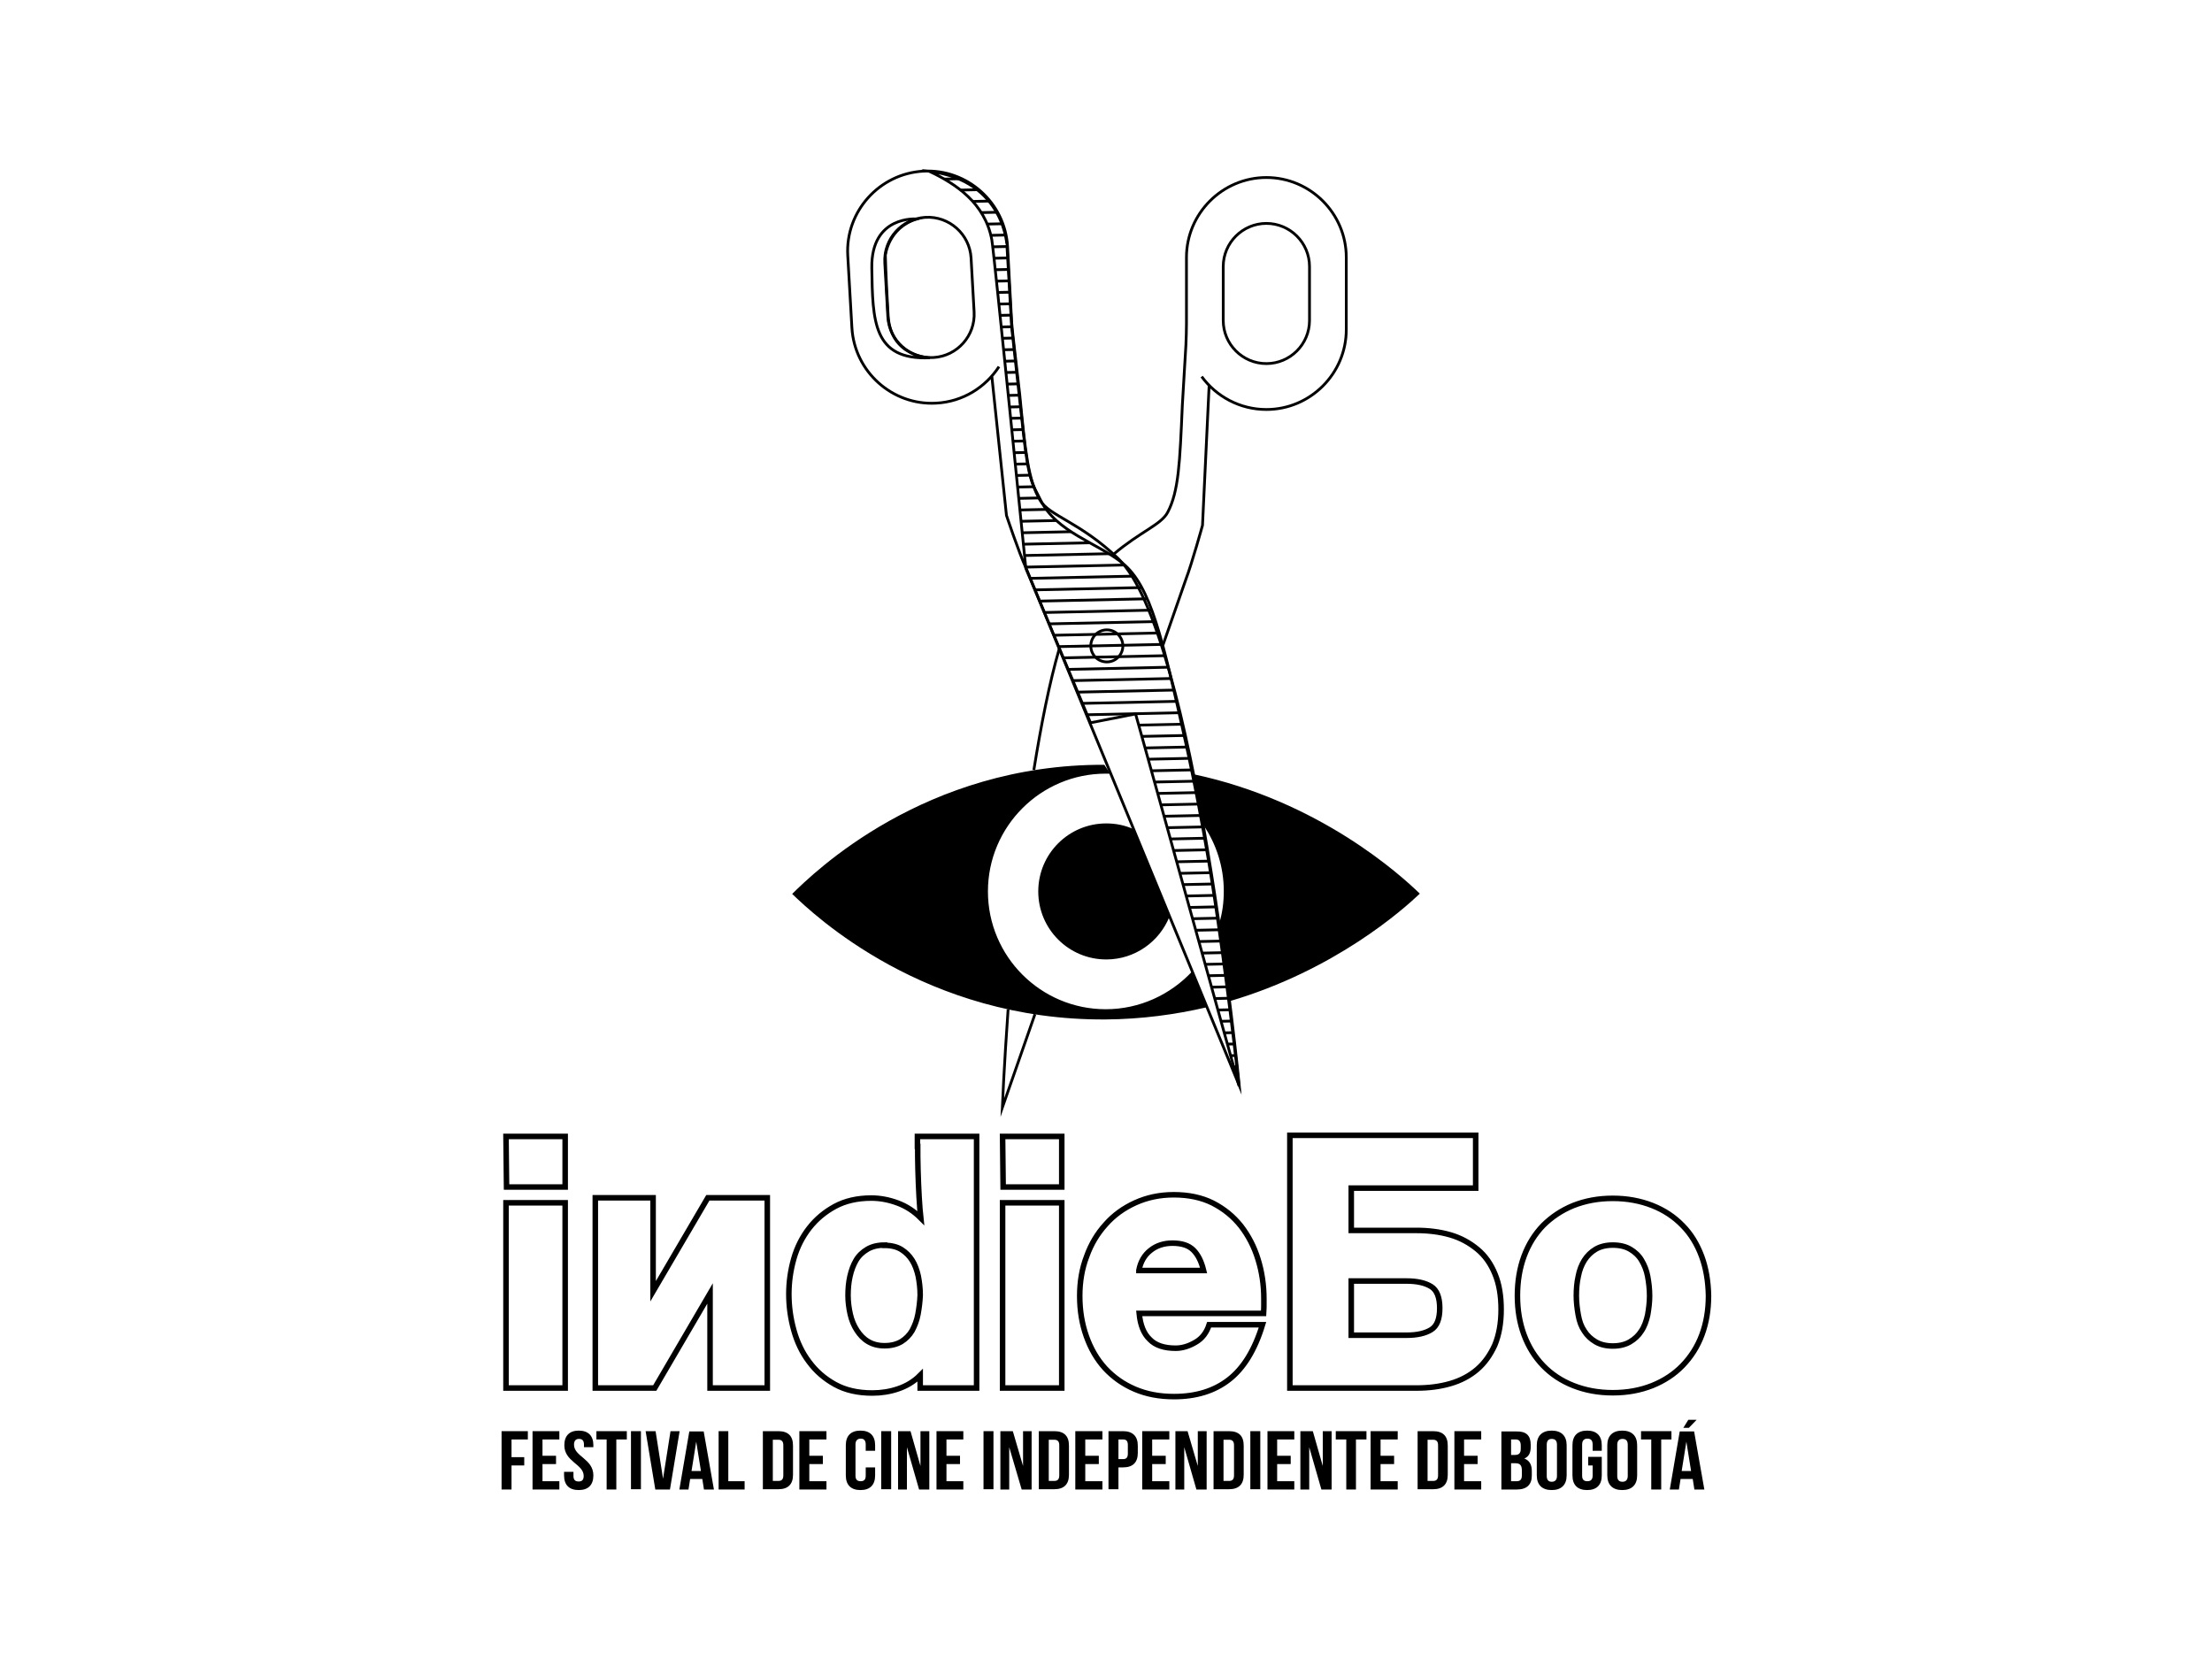 <?xml version="1.0" encoding="utf-8"?>
<!-- Generator: Adobe Illustrator 22.1.0, SVG Export Plug-In . SVG Version: 6.00 Build 0)  -->
<svg version="1.1" id="Layer_1" xmlns="http://www.w3.org/2000/svg" xmlns:xlink="http://www.w3.org/1999/xlink" x="0px" y="0px"
	 viewBox="0 0 800 600" style="enable-background:new 0 0 800 600;" xml:space="preserve">
<style type="text/css">
	.st0{clip-path:url(#SVGID_2_);}
	.st1{clip-path:url(#SVGID_4_);fill:none;stroke:#000000;stroke-width:2;stroke-miterlimit:10;}
	.st2{clip-path:url(#SVGID_4_);}
	.st3{clip-path:url(#SVGID_4_);fill:none;stroke:#000000;stroke-miterlimit:10;}
	.st4{clip-path:url(#SVGID_6_);fill:none;stroke:#000000;stroke-miterlimit:10;}
	.st5{clip-path:url(#SVGID_8_);fill:none;stroke:#000000;stroke-miterlimit:10;}
</style>
<g>
	<g>
		<defs>
			<rect id="SVGID_1_" x="75.4" y="61.1" width="649.2" height="477.9"/>
		</defs>
		<clipPath id="SVGID_2_">
			<use xlink:href="#SVGID_1_"  style="overflow:visible;"/>
		</clipPath>
		<g class="st0">
			<defs>
				<rect id="SVGID_3_" x="75.4" y="61.1" width="649.2" height="477.9"/>
			</defs>
			<clipPath id="SVGID_4_">
				<use xlink:href="#SVGID_3_"  style="overflow:visible;"/>
			</clipPath>
			<path class="st1" d="M183.2,429.3h21.2V411H183L183.2,429.3z M183,502h21.4v-67H183V502z M236.2,467v-33.8h-20.9V502h21.5
				l20-34.2V502h20.7v-68.8h-21.5L236.2,467z M331.9,414.6c0,2.4,0,5.2,0.1,8.4c0.1,3.2,0.2,6.5,0.4,9.8c0.2,3.3,0.4,5.9,0.6,7.7
				c-2.4-2.4-5.1-4.2-8.3-5.4c-3.2-1.2-6.4-1.8-9.6-1.8c-5,0-9.4,1-13.1,3c-3.7,2-6.8,4.6-9.3,7.8c-2.5,3.2-4.4,6.9-5.6,11.1
				c-1.2,4.2-1.8,8.5-1.8,12.8c0,4.5,0.6,8.8,1.8,13.1c1.2,4.3,3,8.1,5.5,11.4c2.5,3.4,5.6,6.1,9.4,8.2c3.8,2.1,8.3,3.1,13.5,3.1
				c3.2,0,6.4-0.5,9.3-1.5c3-1,5.7-2.6,8-4.9v4.6h20.4v-91h-21.4V414.6z M332,475.3c-0.4,2.2-1.2,4.2-2.1,5.9c-1,1.7-2.3,3-3.9,4
				c-1.7,1-3.7,1.5-6.1,1.5c-2.3,0-4.2-0.5-5.9-1.5c-1.7-1-3-2.4-4.1-4.1c-1.1-1.7-1.9-3.6-2.4-5.8c-0.5-2.2-0.8-4.5-0.8-6.8
				c0-2.4,0.2-4.7,0.7-6.9c0.5-2.2,1.2-4.1,2.2-5.8c1-1.7,2.4-3,4.1-4c1.7-1,3.8-1.5,6.2-1.5v0.1c2.4,0,4.5,0.5,6.1,1.5
				c1.6,1,2.9,2.3,3.9,3.9c1,1.6,1.7,3.5,2.2,5.7c0.4,2.1,0.7,4.4,0.7,6.9C332.7,470.8,332.4,473.1,332,475.3z M362.6,502H384v-67
				h-21.4V502z M362.8,429.3H384V411h-21.4L362.8,429.3z M448.8,443.4c-2.8-3.5-6.1-6.2-10.2-8.3c-4-2-8.7-3-14.1-3
				c-5.1,0-9.7,1-13.9,2.9c-4.2,1.9-7.8,4.5-10.7,7.8c-3,3.3-5.3,7.1-6.9,11.6c-1.7,4.4-2.5,9.2-2.5,14.3c0,5.3,0.8,10.1,2.4,14.6
				c1.6,4.5,3.8,8.3,6.8,11.6c3,3.2,6.5,5.7,10.7,7.5c4.2,1.8,8.9,2.7,14.2,2.7c7.9,0,14.5-2,19.8-6.1c5.3-4.1,9.4-10.7,12.2-19.9
				h-19.3c-0.9,2.8-2.5,5-5,6.4c-2.4,1.4-4.8,2.1-7.1,2.1c-4.1,0-7.3-1-9.4-3.2c-2.2-2.1-3.4-5.2-3.8-9.4h45
				c0.1-1.5,0.1-2.6,0.1-3.3v-2c0-4.9-0.7-9.7-2.1-14.2C453.6,450.9,451.5,446.9,448.8,443.4z M411.9,459.4c0.6-3.1,2-5.5,4.2-7.2
				c2.1-1.7,4.8-2.6,7.9-2.6c3.4,0,5.9,0.8,7.6,2.5c1.7,1.7,2.9,4.1,3.7,7.4H411.9z M534.3,451.8c-2.8-2.3-6-4.1-9.8-5.2
				c-3.8-1.1-7.9-1.6-12.3-1.6h-23.5v-15.3h45v-19.1h-67.2V502h45.7c4.4,0,8.5-0.5,12.3-1.6c3.8-1.1,7-2.8,9.7-5.1
				c2.7-2.3,4.8-5.3,6.4-8.8c1.5-3.6,2.3-7.9,2.3-12.9c0-4.9-0.7-9.2-2.2-12.8C539.2,457.1,537.1,454.1,534.3,451.8z M517.6,480.9
				c-2.1,1.3-5,2-8.9,2h-20v-19.6h20c3.9,0,6.8,0.7,8.9,2c2.1,1.3,3.1,4,3.1,7.8C520.7,477,519.7,479.6,517.6,480.9z M615.4,454.3
				c-1.6-4.3-3.9-8.1-6.9-11.1c-3-3.1-6.6-5.5-10.9-7.2c-4.3-1.7-9.1-2.6-14.3-2.6c-5.3,0-10,0.9-14.3,2.6
				c-4.2,1.7-7.9,4.2-10.9,7.2c-3,3.1-5.3,6.8-6.9,11.1c-1.6,4.3-2.4,9.1-2.4,14.3c0,5.2,0.8,9.9,2.4,14.2c1.6,4.3,3.9,8,6.9,11.1
				c3,3.1,6.6,5.5,10.9,7.2c4.3,1.7,9,2.6,14.3,2.6c5.3,0,10-0.9,14.3-2.6c4.2-1.7,7.9-4.1,10.9-7.2c3-3.1,5.4-6.8,7-11.1
				c1.6-4.3,2.4-9,2.4-14.2C617.8,463.4,617,458.6,615.4,454.3z M595.9,475.6c-0.5,2.2-1.2,4.2-2.3,5.8c-1,1.6-2.4,2.9-4.1,3.9
				c-1.7,1-3.8,1.5-6.2,1.5c-2.4,0-4.5-0.5-6.2-1.5c-1.7-1-3.1-2.3-4.1-3.9c-1.1-1.6-1.8-3.5-2.2-5.8c-0.4-2.2-0.7-4.6-0.7-7
				c0-2.4,0.2-4.8,0.7-7c0.4-2.2,1.2-4.2,2.2-5.8c1.1-1.7,2.4-3,4.1-4c1.7-1,3.8-1.5,6.2-1.5c2.5,0,4.6,0.5,6.3,1.5
				c1.7,1,3.1,2.3,4.1,4c1,1.7,1.8,3.6,2.2,5.8c0.4,2.2,0.7,4.5,0.7,7.1C596.6,471,596.3,473.3,595.9,475.6z"/>
			<polygon class="st2" points="185,527 189.6,527 189.6,530 185,530 185,538.7 181.4,538.7 181.4,517.6 190.9,517.6 190.9,520.6 
				185,520.6 			"/>
			<polygon class="st2" points="196.2,526.5 201.1,526.5 201.1,529.5 196.2,529.5 196.2,535.7 202.3,535.7 202.3,538.7 192.6,538.7 
				192.6,517.6 202.3,517.6 202.3,520.6 196.2,520.6 			"/>
			<path class="st2" d="M209.3,517.4c3.5,0,5.3,1.9,5.3,5.3v0.7h-3.4v-0.9c0-1.5-0.6-2.1-1.8-2.1c-1.1,0-1.8,0.6-1.8,2.1
				c0,4.3,7,5.1,7,11.1c0,3.4-1.8,5.3-5.3,5.3c-3.5,0-5.3-1.9-5.3-5.3v-1.3h3.4v1.5c0,1.5,0.7,2,1.9,2c1.1,0,1.8-0.5,1.8-2
				c0-4.3-7-5.1-7-11.1C204.1,519.3,205.9,517.4,209.3,517.4"/>
			<polygon class="st2" points="215.7,517.6 226.7,517.6 226.7,520.6 222.9,520.6 222.9,538.7 219.4,538.7 219.4,520.6 215.7,520.6 
							"/>
			<rect x="228.2" y="517.6" class="st2" width="3.6" height="21"/>
			<polygon class="st2" points="239.8,534.8 242.5,517.6 245.8,517.6 242.3,538.7 237,538.7 233.5,517.6 237.1,517.6 			"/>
			<path class="st2" d="M258.2,538.7h-3.6l-0.6-3.8h-4.4l-0.6,3.8h-3.3l3.6-21h5.2L258.2,538.7z M250.1,532h3.4l-1.7-10.6L250.1,532
				z"/>
			<polygon class="st2" points="259.9,517.6 263.4,517.6 263.4,535.7 269.3,535.7 269.3,538.7 259.9,538.7 			"/>
			<path class="st2" d="M275.9,517.6h5.6c3.6,0,5.3,1.8,5.3,5.2v10.6c0,3.4-1.8,5.2-5.3,5.2h-5.6V517.6z M279.5,520.6v15h2
				c1.1,0,1.8-0.5,1.8-2v-10.9c0-1.5-0.7-2-1.8-2H279.5z"/>
			<polygon class="st2" points="292.7,526.5 297.6,526.5 297.6,529.5 292.7,529.5 292.7,535.7 298.9,535.7 298.9,538.7 289.1,538.7 
				289.1,517.6 298.9,517.6 298.9,520.6 292.7,520.6 			"/>
			<path class="st2" d="M316.5,530.8v2.8c0,3.4-1.8,5.3-5.3,5.3c-3.5,0-5.3-1.9-5.3-5.3v-10.9c0-3.4,1.8-5.3,5.3-5.3
				c3.5,0,5.3,1.9,5.3,5.3v2h-3.4v-2.3c0-1.5-0.7-2.1-1.8-2.1c-1.1,0-1.9,0.6-1.9,2.1v11.3c0,1.5,0.7,2,1.9,2c1.1,0,1.8-0.5,1.8-2
				v-3H316.5z"/>
			<rect x="318.7" y="517.6" class="st2" width="3.6" height="21"/>
			<polygon class="st2" points="328,523.4 328,538.7 324.8,538.7 324.8,517.6 329.3,517.6 332.9,530.2 332.9,517.6 336.1,517.6 
				336.1,538.7 332.4,538.7 			"/>
			<polygon class="st2" points="342.3,526.5 347.2,526.5 347.2,529.5 342.3,529.5 342.3,535.7 348.4,535.7 348.4,538.7 338.7,538.7 
				338.7,517.6 348.4,517.6 348.4,520.6 342.3,520.6 			"/>
			<rect x="355.7" y="517.6" class="st2" width="3.6" height="21"/>
			<polygon class="st2" points="365,523.4 365,538.7 361.8,538.7 361.8,517.6 366.3,517.6 370,530.2 370,517.6 373.1,517.6 
				373.1,538.7 369.5,538.7 			"/>
			<path class="st2" d="M375.7,517.6h5.6c3.6,0,5.3,1.8,5.3,5.2v10.6c0,3.4-1.8,5.2-5.3,5.2h-5.6V517.6z M379.3,520.6v15h2
				c1.1,0,1.8-0.5,1.8-2v-10.9c0-1.5-0.7-2-1.8-2H379.3z"/>
			<polygon class="st2" points="392.5,526.5 397.4,526.5 397.4,529.5 392.5,529.5 392.5,535.7 398.7,535.7 398.7,538.7 388.9,538.7 
				388.9,517.6 398.7,517.6 398.7,520.6 392.5,520.6 			"/>
			<path class="st2" d="M411.5,522.8v2.7c0,3.4-1.8,5.2-5.3,5.2h-1.7v7.9h-3.6v-21h5.3C409.7,517.6,411.5,519.5,411.5,522.8
				 M404.5,520.6v7.1h1.7c1.1,0,1.7-0.5,1.7-2v-3.1c0-1.5-0.6-2-1.7-2H404.5z"/>
			<polygon class="st2" points="416.7,526.5 421.6,526.5 421.6,529.5 416.7,529.5 416.7,535.7 422.9,535.7 422.9,538.7 413.1,538.7 
				413.1,517.6 422.9,517.6 422.9,520.6 416.7,520.6 			"/>
			<polygon class="st2" points="428.3,523.4 428.3,538.7 425.1,538.7 425.1,517.6 429.5,517.6 433.2,530.2 433.2,517.6 436.4,517.6 
				436.4,538.7 432.7,538.7 			"/>
			<path class="st2" d="M438.9,517.6h5.6c3.6,0,5.3,1.8,5.3,5.2v10.6c0,3.4-1.8,5.2-5.3,5.2h-5.6V517.6z M442.5,520.6v15h2
				c1.1,0,1.8-0.5,1.8-2v-10.9c0-1.5-0.7-2-1.8-2H442.5z"/>
			<rect x="452.2" y="517.6" class="st2" width="3.6" height="21"/>
			<polygon class="st2" points="461.9,526.5 466.8,526.5 466.8,529.5 461.9,529.5 461.9,535.7 468.1,535.7 468.1,538.7 458.4,538.7 
				458.4,517.6 468.1,517.6 468.1,520.6 461.9,520.6 			"/>
			<polygon class="st2" points="473.5,523.4 473.5,538.7 470.3,538.7 470.3,517.6 474.8,517.6 478.4,530.2 478.4,517.6 481.6,517.6 
				481.6,538.7 477.9,538.7 			"/>
			<polygon class="st2" points="483.1,517.6 494.2,517.6 494.2,520.6 490.4,520.6 490.4,538.7 486.9,538.7 486.9,520.6 483.1,520.6 
							"/>
			<polygon class="st2" points="499.3,526.5 504.2,526.5 504.2,529.5 499.3,529.5 499.3,535.7 505.5,535.7 505.5,538.7 495.7,538.7 
				495.7,517.6 505.5,517.6 505.5,520.6 499.3,520.6 			"/>
			<path class="st2" d="M512.7,517.6h5.6c3.6,0,5.3,1.8,5.3,5.2v10.6c0,3.4-1.8,5.2-5.3,5.2h-5.6V517.6z M516.3,520.6v15h2
				c1.1,0,1.8-0.5,1.8-2v-10.9c0-1.5-0.7-2-1.8-2H516.3z"/>
			<polygon class="st2" points="529.5,526.5 534.4,526.5 534.4,529.5 529.5,529.5 529.5,535.7 535.7,535.7 535.7,538.7 526,538.7 
				526,517.6 535.7,517.6 535.7,520.6 529.5,520.6 			"/>
			<path class="st2" d="M553.6,522.5v0.8c0,2.2-0.7,3.5-2.3,4.2c1.9,0.7,2.7,2.3,2.7,4.5v1.7c0,3.2-1.8,5-5.4,5h-5.6v-21h5.4
				C552,517.6,553.6,519.2,553.6,522.5 M546.5,520.6v5.6h1.4c1.3,0,2.1-0.5,2.1-2.2v-1.2c0-1.5-0.6-2.2-1.8-2.2H546.5z M546.5,529.2
				v6.5h2c1.2,0,1.9-0.5,1.9-2.1v-1.8c0-1.9-0.7-2.6-2.3-2.6H546.5z"/>
			<path class="st2" d="M555.8,522.7c0-3.4,1.9-5.3,5.4-5.3c3.5,0,5.4,1.9,5.4,5.3v10.9c0,3.4-1.9,5.3-5.4,5.3
				c-3.5,0-5.4-1.9-5.4-5.3V522.7z M559.4,533.8c0,1.5,0.7,2.1,1.8,2.1c1.1,0,1.9-0.6,1.9-2.1v-11.3c0-1.5-0.7-2.1-1.9-2.1
				c-1.1,0-1.8,0.6-1.8,2.1V533.8z"/>
			<path class="st2" d="M574.3,526.9h5v6.7c0,3.4-1.8,5.3-5.3,5.3c-3.5,0-5.3-1.9-5.3-5.3v-10.9c0-3.4,1.8-5.3,5.3-5.3
				c3.5,0,5.3,1.9,5.3,5.3v2H576v-2.3c0-1.5-0.7-2.1-1.9-2.1c-1.1,0-1.9,0.6-1.9,2.1v11.3c0,1.5,0.7,2,1.9,2c1.1,0,1.9-0.5,1.9-2
				V530h-1.6V526.9z"/>
			<path class="st2" d="M581.3,522.7c0-3.4,1.9-5.3,5.4-5.3c3.5,0,5.4,1.9,5.4,5.3v10.9c0,3.4-1.9,5.3-5.4,5.3
				c-3.5,0-5.4-1.9-5.4-5.3V522.7z M584.9,533.8c0,1.5,0.7,2.1,1.9,2.1c1.1,0,1.9-0.6,1.9-2.1v-11.3c0-1.5-0.7-2.1-1.9-2.1
				c-1.1,0-1.9,0.6-1.9,2.1V533.8z"/>
			<polygon class="st2" points="593.5,517.6 604.5,517.6 604.5,520.6 600.8,520.6 600.8,538.7 597.2,538.7 597.2,520.6 593.5,520.6 
							"/>
			<path class="st2" d="M616.4,538.7h-3.6l-0.6-3.8h-4.4l-0.6,3.8h-3.3l3.6-21h5.2L616.4,538.7z M608.2,532h3.4l-1.7-10.6L608.2,532
				z"/>
			<polygon class="st2" points="610.8,516.4 608.8,516.4 610.6,513.5 613.6,513.5 			"/>
			<path class="st3" d="M420.6,233.3l8.3-23.8c2.2-5.8,6-19.5,6-19.5l2.4-50.6 M364.6,365c-1.5,21.1-2.1,35.6-2.1,35.6l11.8-33.8
				 M383.1,234.6c-3.6,12.5-6.6,27.7-9.2,43.9 M434.6,136.2c5.3,7.2,13.8,11.9,23.4,11.9c15.9,0,28.9-13,28.9-28.9V93.1
				c0-15.9-13-28.9-28.9-28.9c-15.9,0-28.9,13-28.9,28.9l0,24c0,2.6-0.1,5.1-0.2,7.7l-1.3,21.9c-0.9,20.7-1.3,31-5.3,38.6
				c-2.4,4.5-9.8,6.9-19.5,15.1 M442.4,96.4c0-8.6,7-15.6,15.6-15.6c8.6,0,15.6,7,15.6,15.6v19.5c0,8.6-7,15.6-15.6,15.6
				c-8.6,0-15.6-7-15.6-15.6V96.4z"/>
			<path class="st2" d="M444.7,362.1c38.1-11.2,62.7-33.1,68.8-38.9c-6.8-6.6-36.4-33.6-81.9-43.2l3.7,18.5c4.6,6.8,7.3,15,7.3,23.8
				c0,4-0.5,7.8-1.6,11.5L444.7,362.1z M399.9,276.6l-0.4,0c-65.1-0.3-105.2,39-113,46.7c7.8,7.5,48,45.8,113.3,45.4
				c13.2-0.1,25.4-1.8,36.6-4.4l-5.3-12.9c-7.8,8.3-18.9,13.6-31.2,13.6c-23.5,0-42.6-19.1-42.6-42.6c0-23.5,19.1-42.6,42.6-42.6
				c0.6,0,1.1,0,1.6,0l-2.1-3.2"/>
			<path class="st2" d="M423,331.4c-3.6,9.1-12.5,15.6-22.9,15.6c-13.6,0-24.6-11-24.6-24.6c0-13.6,11-24.6,24.6-24.6
				c3.5,0,6.9,0.7,9.9,2.1L423,331.4z"/>
			<path class="st3" d="M331.6,79.2c0,0-16.6-1.5-16.3,17.7c0.3,19.2,0.4,33.4,21,32.5c0,0-14.3-0.2-15.1-15.4
				c-0.9-15.2-1-21.6-1-21.6S321.2,82.3,331.6,79.2z"/>
		</g>
		<g class="st0">
			<defs>
				<path id="SVGID_5_" d="M358.7,86.7c0.8,4.3,12.3,118.8,12.3,118.8l23.4,55.9l16.3-3.2c1.1,4.1,2.3,8.1,3.4,12.2
					c11.4,40.8,22.7,81.5,34,122.3c-4.2-37.1-8.4-65.6-10.9-80.7c-2.6-15.5-5.4-29.3-5.4-29.3c-1.4-6.8-2.5-12.1-3-14.2
					c-8.4-37.7-12.6-56.6-22.9-64.9c-8.9-7.2-23.9-11.1-29.6-22.8c-2.9-6-4.2-6-6.3-25.2l-4.1-37.1l-1.7-29.1c0,0-0.8-24-28.1-27.3
					C345.7,66.5,356.2,73.4,358.7,86.7"/>
			</defs>
			<clipPath id="SVGID_6_">
				<use xlink:href="#SVGID_5_"  style="overflow:visible;"/>
			</clipPath>
			<line class="st4" x1="526.4" y1="56.6" x2="260.7" y2="62.4"/>
			<line class="st4" x1="526.5" y1="60.8" x2="260.8" y2="66.5"/>
			<line class="st4" x1="526.6" y1="64.9" x2="260.8" y2="70.6"/>
			<line class="st4" x1="526.7" y1="69.1" x2="260.9" y2="74.8"/>
			<line class="st4" x1="526.8" y1="73.2" x2="261" y2="78.9"/>
			<line class="st4" x1="526.9" y1="77.4" x2="261.1" y2="83.1"/>
			<line class="st4" x1="526.9" y1="81.5" x2="261.2" y2="87.2"/>
			<line class="st4" x1="527" y1="85.6" x2="261.3" y2="91.4"/>
			<line class="st4" x1="527.1" y1="89.8" x2="261.4" y2="95.5"/>
			<line class="st4" x1="527.2" y1="93.9" x2="261.5" y2="99.7"/>
			<line class="st4" x1="527.3" y1="98.1" x2="261.6" y2="103.8"/>
			<line class="st4" x1="527.4" y1="102.2" x2="261.6" y2="107.9"/>
			<line class="st4" x1="527.5" y1="106.4" x2="261.7" y2="112.1"/>
			<line class="st4" x1="527.6" y1="110.5" x2="261.8" y2="116.2"/>
			<line class="st4" x1="527.7" y1="114.7" x2="261.9" y2="120.4"/>
			<line class="st4" x1="527.7" y1="118.8" x2="262" y2="124.5"/>
			<line class="st4" x1="527.8" y1="122.9" x2="262.1" y2="128.7"/>
			<line class="st4" x1="527.9" y1="127.1" x2="262.2" y2="132.8"/>
			<line class="st4" x1="528" y1="131.2" x2="262.3" y2="136.9"/>
			<line class="st4" x1="528.1" y1="135.4" x2="262.4" y2="141.1"/>
			<line class="st4" x1="528.2" y1="139.5" x2="262.4" y2="145.2"/>
			<line class="st4" x1="528.3" y1="143.7" x2="262.5" y2="149.4"/>
			<line class="st4" x1="528.4" y1="147.8" x2="262.6" y2="153.5"/>
			<line class="st4" x1="528.5" y1="151.9" x2="262.7" y2="157.7"/>
			<line class="st4" x1="528.5" y1="156.1" x2="262.8" y2="161.8"/>
			<line class="st4" x1="528.6" y1="160.2" x2="262.9" y2="166"/>
			<line class="st4" x1="528.7" y1="164.4" x2="263" y2="170.1"/>
			<line class="st4" x1="528.8" y1="168.5" x2="263.1" y2="174.2"/>
			<line class="st4" x1="528.9" y1="172.7" x2="263.2" y2="178.4"/>
			<line class="st4" x1="529" y1="176.8" x2="263.2" y2="182.5"/>
			<line class="st4" x1="529.1" y1="181" x2="263.3" y2="186.7"/>
			<line class="st4" x1="529.2" y1="185.1" x2="263.4" y2="190.8"/>
			<line class="st4" x1="529.3" y1="189.2" x2="263.5" y2="195"/>
			<line class="st4" x1="529.3" y1="193.4" x2="263.6" y2="199.1"/>
			<line class="st4" x1="529.4" y1="197.5" x2="263.7" y2="203.2"/>
			<line class="st4" x1="529.5" y1="201.7" x2="263.8" y2="207.4"/>
			<line class="st4" x1="529.6" y1="205.8" x2="263.9" y2="211.5"/>
			<line class="st4" x1="529.7" y1="210" x2="264" y2="215.7"/>
			<line class="st4" x1="529.8" y1="214.1" x2="264" y2="219.8"/>
			<line class="st4" x1="529.9" y1="218.2" x2="264.1" y2="224"/>
			<line class="st4" x1="530" y1="222.4" x2="264.2" y2="228.1"/>
			<line class="st4" x1="530.1" y1="226.5" x2="264.3" y2="232.3"/>
			<line class="st4" x1="530.1" y1="230.7" x2="264.4" y2="236.4"/>
			<line class="st4" x1="530.2" y1="234.8" x2="264.5" y2="240.5"/>
			<line class="st4" x1="530.3" y1="239" x2="264.6" y2="244.7"/>
			<line class="st4" x1="530.4" y1="243.1" x2="264.7" y2="248.8"/>
			<line class="st4" x1="530.5" y1="247.3" x2="264.8" y2="253"/>
			<line class="st4" x1="530.6" y1="251.4" x2="264.9" y2="257.1"/>
			<line class="st4" x1="530.7" y1="255.5" x2="264.9" y2="261.3"/>
			<line class="st4" x1="530.8" y1="259.7" x2="265" y2="265.4"/>
			<line class="st4" x1="530.9" y1="263.8" x2="265.1" y2="269.5"/>
			<line class="st4" x1="531" y1="268" x2="265.2" y2="273.7"/>
			<line class="st4" x1="531" y1="272.1" x2="265.3" y2="277.8"/>
			<line class="st4" x1="531.1" y1="276.3" x2="265.4" y2="282"/>
			<line class="st4" x1="531.2" y1="280.4" x2="265.5" y2="286.1"/>
			<line class="st4" x1="531.3" y1="284.5" x2="265.6" y2="290.3"/>
			<line class="st4" x1="531.4" y1="288.7" x2="265.7" y2="294.4"/>
			<line class="st4" x1="531.5" y1="292.8" x2="265.7" y2="298.6"/>
			<line class="st4" x1="531.6" y1="297" x2="265.8" y2="302.7"/>
			<line class="st4" x1="531.7" y1="301.1" x2="265.9" y2="306.8"/>
			<line class="st4" x1="531.8" y1="305.3" x2="266" y2="311"/>
			<line class="st4" x1="531.8" y1="309.4" x2="266.1" y2="315.1"/>
			<line class="st4" x1="531.9" y1="313.6" x2="266.2" y2="319.3"/>
			<line class="st4" x1="532" y1="317.7" x2="266.3" y2="323.4"/>
			<line class="st4" x1="532.1" y1="321.8" x2="266.4" y2="327.6"/>
			<line class="st4" x1="532.2" y1="326" x2="266.5" y2="331.7"/>
			<line class="st4" x1="532.3" y1="330.1" x2="266.5" y2="335.8"/>
			<line class="st4" x1="532.4" y1="334.3" x2="266.6" y2="340"/>
			<line class="st4" x1="532.5" y1="338.4" x2="266.7" y2="344.1"/>
			<line class="st4" x1="532.6" y1="342.6" x2="266.8" y2="348.3"/>
			<line class="st4" x1="532.6" y1="346.7" x2="266.9" y2="352.4"/>
			<line class="st4" x1="532.7" y1="350.8" x2="267" y2="356.6"/>
			<line class="st4" x1="532.8" y1="355" x2="267.1" y2="360.7"/>
			<line class="st4" x1="532.9" y1="359.1" x2="267.2" y2="364.9"/>
			<line class="st4" x1="533" y1="363.3" x2="267.3" y2="369"/>
			<line class="st4" x1="533.1" y1="367.4" x2="267.3" y2="373.1"/>
			<line class="st4" x1="533.2" y1="371.6" x2="267.4" y2="377.3"/>
			<line class="st4" x1="533.3" y1="375.7" x2="267.5" y2="381.4"/>
			<line class="st4" x1="533.4" y1="379.9" x2="267.6" y2="385.6"/>
			<line class="st4" x1="533.4" y1="384" x2="267.7" y2="389.7"/>
			<line class="st4" x1="533.5" y1="388.1" x2="267.8" y2="393.9"/>
			<line class="st4" x1="533.6" y1="392.3" x2="267.9" y2="398"/>
		</g>
		<g class="st0">
			<defs>
				<rect id="SVGID_7_" x="75.4" y="61.1" width="649.2" height="477.9"/>
			</defs>
			<clipPath id="SVGID_8_">
				<use xlink:href="#SVGID_7_"  style="overflow:visible;"/>
			</clipPath>
			<path class="st5" d="M336.2,62c9.5,4.5,20,11.4,22.5,24.7c0.8,4.3,12.3,118.8,12.3,118.8l23.4,55.9l16.3-3.2
				c1.1,4.1,2.3,8.1,3.4,12.2c11.3,40.8,22.7,81.5,34,122.3c-4.2-37.1-8.4-65.6-10.9-80.7c-2.6-15.5-5.4-29.3-5.4-29.3
				c-1.4-6.8-2.5-12.1-3-14.2c-8.4-37.7-12.6-56.6-22.9-64.9c-8.9-7.2-23.9-11.1-29.6-22.8c-2.9-6-4.2-6-6.3-25.2l-4.1-37.1
				l-1.7-29.1C364.3,89.3,363.5,65.3,336.2,62z"/>
			<path class="st5" d="M394.5,233.6c0,3.2,2.6,5.8,5.8,5.8s5.8-2.6,5.8-5.8c0-3.2-2.6-5.8-5.8-5.8S394.5,230.4,394.5,233.6z"/>
			<path class="st5" d="M358.7,136l5.3,50.4c0,0,4.5,13.5,7.1,19.1l77.1,187.1c0,0-16.1-164.2-43.8-190.6c-13.5-13-25-15.5-28.2-21
				c-4.4-7.4-5.4-17.7-7.4-38.3l-2.5-21.8c-0.3-2.5-0.5-5.1-0.6-7.7l-1.3-24c-0.9-15.9-14.6-28.2-30.5-27.3
				c-15.9,0.9-28.2,14.6-27.3,30.5l1.5,26.1c0.9,15.9,14.6,28.2,30.5,27.3c9.6-0.5,17.8-5.7,22.7-13.2 M352.3,112.8
				c0.5,8.6-6.1,16-14.7,16.5c-8.6,0.5-16-6.1-16.5-14.7L320,95.1c-0.5-8.6,6.1-16,14.7-16.5c8.6-0.5,16,6.1,16.5,14.7L352.3,112.8z
				"/>
		</g>
	</g>
</g>
</svg>
